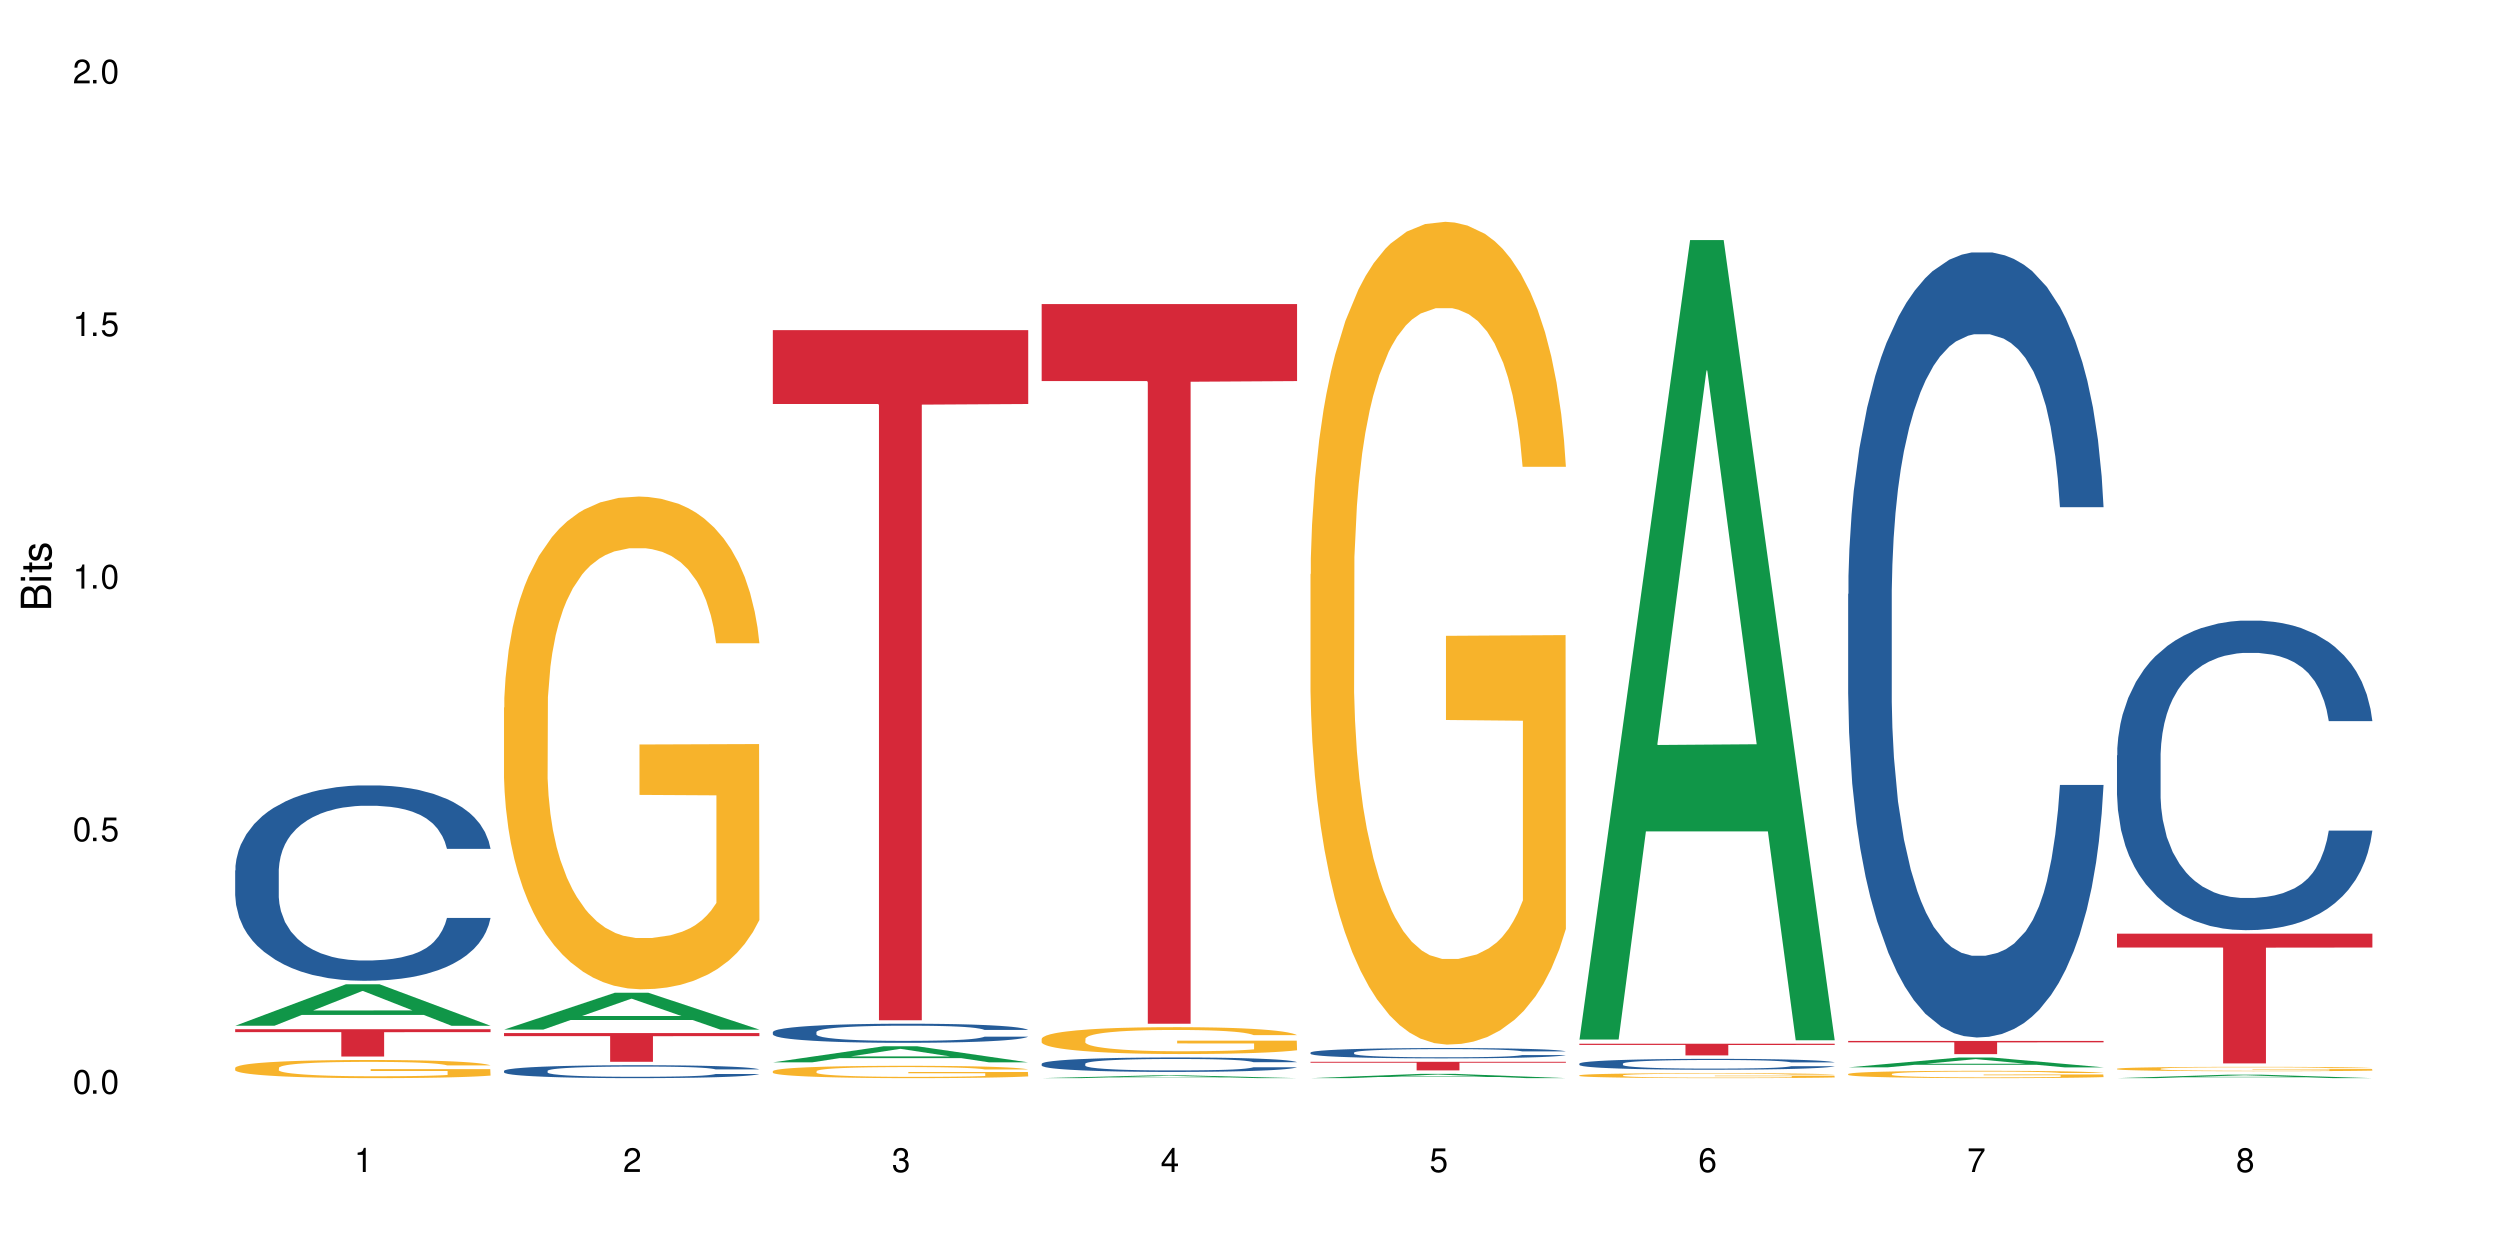 <?xml version="1.0" encoding="UTF-8"?>
<svg xmlns="http://www.w3.org/2000/svg" xmlns:xlink="http://www.w3.org/1999/xlink" width="720" height="360" viewBox="0 0 720 360">
<defs>
<g>
<g id="glyph-0-0">
</g>
<g id="glyph-0-1">
<path d="M 2.641 -6.938 C 2 -6.938 1.422 -6.656 1.078 -6.172 C 0.641 -5.562 0.406 -4.641 0.406 -3.359 C 0.406 -1.016 1.188 0.219 2.641 0.219 C 4.078 0.219 4.859 -1.016 4.859 -3.297 C 4.859 -4.641 4.656 -5.547 4.203 -6.172 C 3.844 -6.656 3.281 -6.938 2.641 -6.938 Z M 2.641 -6.188 C 3.547 -6.188 4 -5.25 4 -3.375 C 4 -1.406 3.562 -0.484 2.625 -0.484 C 1.734 -0.484 1.281 -1.438 1.281 -3.344 C 1.281 -5.25 1.734 -6.188 2.641 -6.188 Z M 2.641 -6.188 "/>
</g>
<g id="glyph-0-2">
<path d="M 1.828 -1 L 0.828 -1 L 0.828 0 L 1.828 0 Z M 1.828 -1 "/>
</g>
<g id="glyph-0-3">
<path d="M 4.562 -6.797 L 1.062 -6.797 L 0.547 -3.094 L 1.328 -3.094 C 1.719 -3.562 2.047 -3.734 2.578 -3.734 C 3.484 -3.734 4.062 -3.109 4.062 -2.094 C 4.062 -1.125 3.484 -0.531 2.578 -0.531 C 1.828 -0.531 1.375 -0.906 1.188 -1.672 L 0.328 -1.672 C 0.453 -1.109 0.547 -0.844 0.75 -0.594 C 1.125 -0.078 1.828 0.219 2.594 0.219 C 3.969 0.219 4.922 -0.781 4.922 -2.219 C 4.922 -3.562 4.031 -4.484 2.719 -4.484 C 2.25 -4.484 1.859 -4.359 1.469 -4.062 L 1.734 -5.969 L 4.562 -5.969 Z M 4.562 -6.797 "/>
</g>
<g id="glyph-0-4">
<path d="M 2.484 -4.938 L 2.484 0 L 3.328 0 L 3.328 -6.938 L 2.766 -6.938 C 2.469 -5.875 2.281 -5.734 0.984 -5.562 L 0.984 -4.938 Z M 2.484 -4.938 "/>
</g>
<g id="glyph-0-5">
<path d="M 4.859 -0.828 L 1.281 -0.828 C 1.359 -1.406 1.672 -1.781 2.5 -2.281 L 3.469 -2.828 C 4.406 -3.344 4.906 -4.062 4.906 -4.906 C 4.906 -5.484 4.672 -6.031 4.266 -6.406 C 3.859 -6.766 3.375 -6.938 2.719 -6.938 C 1.859 -6.938 1.219 -6.625 0.844 -6.031 C 0.609 -5.672 0.5 -5.234 0.484 -4.531 L 1.328 -4.531 C 1.359 -5.016 1.406 -5.281 1.531 -5.516 C 1.75 -5.938 2.188 -6.203 2.703 -6.203 C 3.469 -6.203 4.031 -5.641 4.031 -4.891 C 4.031 -4.344 3.719 -3.859 3.125 -3.516 L 2.234 -3 C 0.812 -2.172 0.406 -1.531 0.328 -0.016 L 4.859 -0.016 Z M 4.859 -0.828 "/>
</g>
<g id="glyph-0-6">
<path d="M 2.125 -3.188 L 2.578 -3.188 C 3.5 -3.188 3.984 -2.766 3.984 -1.922 C 3.984 -1.062 3.469 -0.531 2.594 -0.531 C 1.656 -0.531 1.203 -1 1.156 -2.016 L 0.312 -2.016 C 0.344 -1.453 0.438 -1.094 0.609 -0.781 C 0.953 -0.109 1.625 0.219 2.547 0.219 C 3.953 0.219 4.859 -0.625 4.859 -1.938 C 4.859 -2.828 4.516 -3.297 3.703 -3.594 C 4.344 -3.844 4.656 -4.328 4.656 -5.031 C 4.656 -6.219 3.875 -6.938 2.578 -6.938 C 1.203 -6.938 0.484 -6.172 0.453 -4.703 L 1.297 -4.703 C 1.312 -5.125 1.344 -5.359 1.453 -5.578 C 1.641 -5.969 2.062 -6.203 2.594 -6.203 C 3.344 -6.203 3.797 -5.75 3.797 -5 C 3.797 -4.516 3.609 -4.219 3.25 -4.047 C 3.016 -3.953 2.703 -3.922 2.125 -3.906 Z M 2.125 -3.188 "/>
</g>
<g id="glyph-0-7">
<path d="M 3.141 -1.672 L 3.141 0 L 3.984 0 L 3.984 -1.672 L 4.984 -1.672 L 4.984 -2.438 L 3.984 -2.438 L 3.984 -6.938 L 3.359 -6.938 L 0.266 -2.578 L 0.266 -1.672 Z M 3.141 -2.438 L 1 -2.438 L 3.141 -5.5 Z M 3.141 -2.438 "/>
</g>
<g id="glyph-0-8">
<path d="M 4.781 -5.125 C 4.609 -6.266 3.891 -6.938 2.844 -6.938 C 2.094 -6.938 1.422 -6.578 1.031 -5.953 C 0.594 -5.266 0.406 -4.422 0.406 -3.172 C 0.406 -2 0.578 -1.25 0.984 -0.641 C 1.359 -0.078 1.953 0.219 2.703 0.219 C 3.984 0.219 4.922 -0.75 4.922 -2.094 C 4.922 -3.375 4.062 -4.281 2.844 -4.281 C 2.172 -4.281 1.641 -4.031 1.281 -3.516 C 1.281 -5.234 1.828 -6.188 2.797 -6.188 C 3.391 -6.188 3.797 -5.797 3.938 -5.125 Z M 2.734 -3.531 C 3.547 -3.531 4.062 -2.953 4.062 -2.031 C 4.062 -1.156 3.484 -0.531 2.703 -0.531 C 1.922 -0.531 1.328 -1.188 1.328 -2.078 C 1.328 -2.938 1.906 -3.531 2.734 -3.531 Z M 2.734 -3.531 "/>
</g>
<g id="glyph-0-9">
<path d="M 4.984 -6.797 L 0.438 -6.797 L 0.438 -5.969 L 4.109 -5.969 C 2.5 -3.656 1.828 -2.234 1.328 0 L 2.219 0 C 2.594 -2.172 3.453 -4.047 4.984 -6.094 Z M 4.984 -6.797 "/>
</g>
<g id="glyph-0-10">
<path d="M 3.75 -3.656 C 4.469 -4.094 4.688 -4.438 4.688 -5.078 C 4.688 -6.172 3.844 -6.938 2.641 -6.938 C 1.438 -6.938 0.594 -6.172 0.594 -5.094 C 0.594 -4.438 0.812 -4.094 1.516 -3.656 C 0.734 -3.266 0.359 -2.703 0.359 -1.922 C 0.359 -0.656 1.281 0.219 2.641 0.219 C 3.984 0.219 4.922 -0.656 4.922 -1.922 C 4.922 -2.703 4.531 -3.266 3.75 -3.656 Z M 2.641 -6.188 C 3.359 -6.188 3.812 -5.75 3.812 -5.062 C 3.812 -4.406 3.344 -3.984 2.641 -3.984 C 1.922 -3.984 1.453 -4.406 1.453 -5.078 C 1.453 -5.75 1.922 -6.188 2.641 -6.188 Z M 2.641 -3.266 C 3.484 -3.266 4.062 -2.719 4.062 -1.906 C 4.062 -1.078 3.484 -0.531 2.625 -0.531 C 1.797 -0.531 1.219 -1.094 1.219 -1.906 C 1.219 -2.719 1.781 -3.266 2.641 -3.266 Z M 2.641 -3.266 "/>
</g>
<g id="glyph-1-0">
</g>
<g id="glyph-1-1">
<path d="M 0 -0.953 L 0 -4.891 C 0 -5.719 -0.234 -6.344 -0.734 -6.797 C -1.188 -7.234 -1.812 -7.469 -2.5 -7.469 C -3.547 -7.469 -4.188 -7 -4.625 -5.875 C -4.984 -6.688 -5.625 -7.094 -6.531 -7.094 C -7.172 -7.094 -7.734 -6.859 -8.141 -6.391 C -8.562 -5.922 -8.75 -5.344 -8.75 -4.5 L -8.75 -0.953 Z M -4.984 -2.062 L -7.766 -2.062 L -7.766 -4.219 C -7.766 -4.844 -7.688 -5.203 -7.453 -5.5 C -7.219 -5.812 -6.859 -5.969 -6.375 -5.969 C -5.891 -5.969 -5.531 -5.812 -5.297 -5.5 C -5.062 -5.203 -4.984 -4.844 -4.984 -4.219 Z M -0.984 -2.062 L -4 -2.062 L -4 -4.781 C -4 -5.766 -3.438 -6.359 -2.484 -6.359 C -1.547 -6.359 -0.984 -5.766 -0.984 -4.781 Z M -0.984 -2.062 "/>
</g>
<g id="glyph-1-2">
<path d="M -6.281 -1.797 L -6.281 -0.797 L 0 -0.797 L 0 -1.797 Z M -8.75 -1.797 L -8.75 -0.797 L -7.484 -0.797 L -7.484 -1.797 Z M -8.75 -1.797 "/>
</g>
<g id="glyph-1-3">
<path d="M -6.281 -3.047 L -6.281 -2.016 L -8.016 -2.016 L -8.016 -1.016 L -6.281 -1.016 L -6.281 -0.172 L -5.469 -0.172 L -5.469 -1.016 L -0.719 -1.016 C -0.078 -1.016 0.281 -1.453 0.281 -2.234 C 0.281 -2.5 0.25 -2.719 0.188 -3.047 L -0.641 -3.047 C -0.609 -2.906 -0.594 -2.766 -0.594 -2.562 C -0.594 -2.141 -0.719 -2.016 -1.156 -2.016 L -5.469 -2.016 L -5.469 -3.047 Z M -6.281 -3.047 "/>
</g>
<g id="glyph-1-4">
<path d="M -4.531 -5.25 C -5.766 -5.25 -6.469 -4.422 -6.469 -2.969 C -6.469 -1.516 -5.719 -0.562 -4.547 -0.562 C -3.562 -0.562 -3.094 -1.062 -2.734 -2.562 L -2.516 -3.484 C -2.344 -4.188 -2.094 -4.469 -1.641 -4.469 C -1.047 -4.469 -0.641 -3.875 -0.641 -3 C -0.641 -2.453 -0.797 -2 -1.062 -1.75 C -1.25 -1.594 -1.422 -1.531 -1.875 -1.469 L -1.875 -0.406 C -0.422 -0.453 0.281 -1.266 0.281 -2.922 C 0.281 -4.5 -0.5 -5.516 -1.719 -5.516 C -2.656 -5.516 -3.172 -4.984 -3.469 -3.734 L -3.703 -2.766 C -3.891 -1.953 -4.156 -1.609 -4.594 -1.609 C -5.188 -1.609 -5.547 -2.125 -5.547 -2.938 C -5.547 -3.75 -5.203 -4.172 -4.531 -4.203 Z M -4.531 -5.25 "/>
</g>
</g>
</defs>
<rect x="-72" y="-36" width="864" height="432" fill="rgb(100%, 100%, 100%)" fill-opacity="1"/>
<path fill-rule="nonzero" fill="rgb(6.275%, 58.824%, 28.235%)" fill-opacity="1" d="M 67.73 295.414 L 67.809 295.402 L 99.637 283.465 L 109.301 283.465 L 141.281 295.426 L 130.047 295.426 L 122.031 292.301 L 86.906 292.301 L 79.047 295.414 L 67.73 295.414 L 90.285 291.012 L 118.809 291 L 104.586 285.418 L 104.43 285.406 L 104.27 285.441 L 90.207 291 L 90.285 291.012 Z M 67.73 295.414 "/>
<path fill-rule="nonzero" fill="rgb(14.51%, 36.078%, 60%)" fill-opacity="1" d="M 67.73 250.688 L 67.82 250.637 L 67.82 249.402 L 68.09 247.449 L 68.719 244.98 L 69.344 243.281 L 70.961 240.246 L 73.203 237.316 L 75.535 235.051 L 77.238 233.715 L 78.766 232.688 L 82.262 230.785 L 84.504 229.805 L 86.926 228.934 L 89.887 228.059 L 92.039 227.543 L 96.883 226.719 L 100.469 226.359 L 103.25 226.207 L 109.262 226.207 L 112.848 226.41 L 115.449 226.668 L 118.32 227.082 L 120.742 227.543 L 124.957 228.676 L 128.727 230.113 L 130.43 230.938 L 133.121 232.531 L 135.184 234.074 L 136.617 235.414 L 138.234 237.316 L 139.668 239.629 L 140.746 242.254 L 141.281 244.465 L 128.727 244.465 L 128.098 242.406 L 127.379 240.812 L 126.035 238.703 L 124.688 237.211 L 122.805 235.723 L 121.102 234.742 L 118.77 233.766 L 116.707 233.148 L 114.555 232.688 L 112.488 232.379 L 108.543 232.07 L 103.969 232.07 L 102.266 232.172 L 98.766 232.582 L 96.883 232.945 L 94.191 233.664 L 92.309 234.332 L 90.066 235.359 L 88.539 236.234 L 86.656 237.574 L 85.312 238.754 L 83.785 240.453 L 82.891 241.738 L 82.082 243.18 L 81.363 244.875 L 80.828 246.676 L 80.469 248.578 L 80.289 250.43 L 80.289 258.402 L 80.469 260.254 L 80.918 262.414 L 82.082 265.551 L 83.785 268.277 L 85.762 270.438 L 87.645 271.98 L 88.719 272.703 L 90.156 273.523 L 92.398 274.555 L 95.629 275.582 L 97.512 275.992 L 100.383 276.406 L 103.34 276.609 L 107.289 276.609 L 110.785 276.406 L 113.117 276.148 L 115.539 275.734 L 118.859 274.863 L 120.922 274.039 L 122.715 273.062 L 124.062 272.086 L 124.957 271.262 L 126.305 269.668 L 127.379 267.918 L 128.188 266.117 L 128.727 264.371 L 141.281 264.371 L 140.746 266.426 L 139.938 268.434 L 139.129 269.926 L 137.875 271.723 L 136.441 273.32 L 134.375 275.117 L 132.672 276.301 L 130.43 277.586 L 128.367 278.566 L 126.125 279.438 L 122.805 280.469 L 120.652 280.98 L 118.32 281.445 L 115.539 281.855 L 112.043 282.215 L 108.273 282.422 L 104.777 282.473 L 101.008 282.371 L 98.227 282.164 L 94.551 281.703 L 89.977 280.777 L 86.656 279.801 L 84.055 278.82 L 81.812 277.793 L 79.301 276.406 L 76.074 274.141 L 74.098 272.395 L 72.754 270.953 L 71.23 268.945 L 70.152 267.148 L 68.898 264.266 L 68 260.613 L 67.73 257.785 Z M 67.73 250.688 "/>
<path fill-rule="nonzero" fill="rgb(96.863%, 70.196%, 16.863%)" fill-opacity="1" d="M 67.73 307.516 L 67.82 307.512 L 67.82 307.414 L 68.18 307.199 L 69.078 306.906 L 70.242 306.66 L 71.5 306.469 L 72.305 306.371 L 73.652 306.227 L 74.816 306.121 L 77.777 305.906 L 81.543 305.707 L 83.609 305.621 L 85.941 305.539 L 89.258 305.449 L 90.785 305.414 L 95.449 305.34 L 100.738 305.289 L 106.57 305.277 L 109.262 305.281 L 112.938 305.301 L 117.961 305.352 L 120.832 305.402 L 123.074 305.449 L 125.406 305.512 L 128.277 305.605 L 130.969 305.719 L 133.121 305.836 L 135.273 305.977 L 137.066 306.133 L 138.594 306.297 L 139.938 306.5 L 140.746 306.668 L 141.281 306.832 L 128.816 306.832 L 128.098 306.668 L 127.289 306.539 L 125.945 306.379 L 124.598 306.266 L 123.254 306.176 L 120.742 306.051 L 118.59 305.973 L 115.898 305.906 L 113.297 305.863 L 110.336 305.836 L 108.543 305.824 L 103.789 305.824 L 99.484 305.859 L 96.973 305.898 L 95.18 305.934 L 92.668 306.008 L 91.141 306.062 L 90.246 306.102 L 87.555 306.25 L 85.762 306.383 L 84.773 306.477 L 83.52 306.617 L 82.621 306.746 L 81.633 306.938 L 81.098 307.082 L 80.379 307.406 L 80.289 308.266 L 80.559 308.449 L 81.098 308.645 L 81.812 308.816 L 82.891 308.996 L 83.965 309.137 L 85.852 309.32 L 87.465 309.445 L 88.719 309.527 L 91.141 309.656 L 92.129 309.699 L 94.461 309.785 L 96.883 309.852 L 99.844 309.91 L 102.086 309.938 L 105.672 309.961 L 110.246 309.961 L 115.629 309.934 L 119.039 309.895 L 121.371 309.855 L 122.895 309.824 L 124.777 309.77 L 126.125 309.723 L 127.379 309.672 L 128.906 309.59 L 128.906 308.449 L 106.75 308.441 L 106.75 307.906 L 141.195 307.902 L 141.281 309.77 L 139.398 309.898 L 137.066 310.023 L 134.824 310.117 L 132.492 310.199 L 129.176 310.289 L 126.484 310.348 L 122.355 310.414 L 118.59 310.457 L 114.645 310.488 L 111.145 310.5 L 107.02 310.504 L 103.34 310.496 L 99.395 310.469 L 96.254 310.43 L 93.383 310.383 L 90.516 310.32 L 86.926 310.219 L 84.594 310.137 L 82.172 310.039 L 79.75 309.918 L 77.598 309.789 L 76.164 309.688 L 74.727 309.574 L 73.203 309.43 L 71.766 309.27 L 70.691 309.121 L 69.703 308.953 L 68.988 308.797 L 68.27 308.582 L 67.91 308.41 L 67.73 308.262 Z M 67.73 307.516 "/>
<path fill-rule="nonzero" fill="rgb(83.922%, 15.686%, 22.353%)" fill-opacity="1" d="M 67.73 296.414 L 141.281 296.414 L 141.281 297.258 L 110.629 297.266 L 110.629 304.285 L 98.297 304.285 L 98.297 297.273 L 98.117 297.258 L 67.73 297.258 Z M 67.73 296.414 "/>
<path fill-rule="nonzero" fill="rgb(6.275%, 58.824%, 28.235%)" fill-opacity="1" d="M 145.156 296.523 L 145.234 296.516 L 177.059 285.91 L 186.723 285.91 L 218.707 296.535 L 207.469 296.535 L 199.453 293.762 L 164.328 293.762 L 156.469 296.523 L 145.156 296.523 L 167.707 292.613 L 196.23 292.605 L 182.008 287.645 L 181.852 287.637 L 181.695 287.668 L 167.629 292.605 L 167.707 292.613 Z M 145.156 296.523 "/>
<path fill-rule="nonzero" fill="rgb(14.51%, 36.078%, 60%)" fill-opacity="1" d="M 145.156 308.402 L 145.242 308.398 L 145.242 308.316 L 145.512 308.188 L 146.141 308.023 L 146.77 307.914 L 148.383 307.711 L 150.625 307.52 L 152.957 307.367 L 154.664 307.281 L 156.188 307.211 L 159.684 307.086 L 161.93 307.02 L 164.352 306.965 L 167.309 306.906 L 169.461 306.871 L 174.305 306.816 L 177.895 306.793 L 180.676 306.781 L 186.684 306.781 L 190.273 306.797 L 192.875 306.812 L 195.742 306.84 L 198.164 306.871 L 202.383 306.945 L 206.148 307.043 L 207.852 307.098 L 210.543 307.203 L 212.605 307.305 L 214.043 307.391 L 215.656 307.52 L 217.094 307.672 L 218.168 307.844 L 218.707 307.992 L 206.148 307.992 L 205.52 307.855 L 204.805 307.75 L 203.457 307.609 L 202.113 307.512 L 200.23 307.414 L 198.523 307.348 L 196.191 307.285 L 194.129 307.242 L 191.977 307.211 L 189.914 307.191 L 185.969 307.172 L 181.391 307.172 L 179.688 307.18 L 176.191 307.207 L 174.305 307.23 L 171.613 307.277 L 169.73 307.32 L 167.488 307.391 L 165.965 307.445 L 164.082 307.535 L 162.734 307.613 L 161.211 307.727 L 160.312 307.812 L 159.508 307.906 L 158.789 308.02 L 158.25 308.137 L 157.891 308.262 L 157.711 308.387 L 157.711 308.914 L 157.891 309.035 L 158.34 309.18 L 159.508 309.387 L 161.211 309.566 L 163.184 309.711 L 165.066 309.812 L 166.145 309.859 L 167.578 309.914 L 169.82 309.98 L 173.051 310.051 L 174.934 310.078 L 177.805 310.105 L 180.766 310.117 L 184.711 310.117 L 188.211 310.105 L 190.543 310.086 L 192.965 310.059 L 196.281 310.004 L 198.344 309.949 L 200.141 309.883 L 201.484 309.82 L 202.383 309.766 L 203.727 309.66 L 204.805 309.543 L 205.609 309.422 L 206.148 309.309 L 218.707 309.309 L 218.168 309.445 L 217.359 309.578 L 216.555 309.676 L 215.297 309.793 L 213.863 309.898 L 211.801 310.02 L 210.094 310.098 L 207.852 310.184 L 205.789 310.246 L 203.547 310.305 L 200.23 310.375 L 198.074 310.406 L 195.742 310.438 L 192.965 310.465 L 189.465 310.488 L 185.699 310.504 L 182.199 310.504 L 178.434 310.5 L 175.652 310.484 L 171.973 310.453 L 167.398 310.395 L 164.082 310.328 L 161.48 310.266 L 159.238 310.195 L 156.727 310.105 L 153.496 309.953 L 151.523 309.84 L 150.176 309.742 L 148.652 309.609 L 147.574 309.492 L 146.32 309.301 L 145.422 309.059 L 145.156 308.871 Z M 145.156 308.402 "/>
<path fill-rule="nonzero" fill="rgb(96.863%, 70.196%, 16.863%)" fill-opacity="1" d="M 145.156 203.785 L 145.242 203.656 L 145.242 201.062 L 145.602 195.23 L 146.5 187.195 L 147.664 180.586 L 148.922 175.402 L 149.73 172.68 L 151.074 168.793 L 152.242 165.941 L 155.199 160.109 L 158.969 154.664 L 161.031 152.332 L 163.363 150.129 L 166.684 147.668 L 168.207 146.758 L 172.871 144.684 L 178.164 143.391 L 183.992 143 L 186.684 143.129 L 190.363 143.648 L 195.387 145.074 L 198.254 146.371 L 200.496 147.668 L 202.828 149.352 L 205.699 151.945 L 208.391 155.055 L 210.543 158.164 L 212.695 162.051 L 214.492 166.199 L 216.016 170.738 L 217.359 176.18 L 218.168 180.715 L 218.707 185.254 L 206.238 185.254 L 205.52 180.715 L 204.715 177.215 L 203.367 172.941 L 202.023 169.828 L 200.676 167.367 L 198.164 163.996 L 196.012 161.922 L 193.32 160.109 L 190.723 158.941 L 187.762 158.164 L 185.969 157.906 L 181.211 157.906 L 176.906 158.812 L 174.395 159.848 L 172.602 160.887 L 170.09 162.832 L 168.566 164.387 L 167.668 165.422 L 164.977 169.441 L 163.184 173.07 L 162.195 175.531 L 160.941 179.422 L 160.043 182.918 L 159.059 188.105 L 158.52 191.992 L 157.801 200.805 L 157.711 224.133 L 157.98 229.059 L 158.52 234.375 L 159.238 239.039 L 160.312 243.965 L 161.391 247.723 L 163.273 252.777 L 164.887 256.148 L 166.145 258.352 L 168.566 261.852 L 169.551 263.016 L 171.883 265.348 L 174.305 267.164 L 177.266 268.719 L 179.508 269.496 L 183.098 270.145 L 187.672 270.145 L 193.055 269.367 L 196.461 268.332 L 198.793 267.293 L 200.32 266.387 L 202.203 264.961 L 203.547 263.664 L 204.805 262.238 L 206.328 260.035 L 206.328 229.059 L 184.172 228.93 L 184.172 214.414 L 218.617 214.285 L 218.707 264.961 L 216.824 268.461 L 214.492 271.828 L 212.25 274.422 L 209.918 276.625 L 206.598 279.086 L 203.906 280.645 L 199.781 282.457 L 196.012 283.625 L 192.066 284.402 L 188.566 284.789 L 184.441 284.922 L 180.766 284.66 L 176.816 283.883 L 173.68 282.848 L 170.809 281.551 L 167.938 279.867 L 164.352 277.145 L 162.016 274.941 L 159.594 272.219 L 157.172 268.977 L 155.02 265.48 L 153.586 262.758 L 152.152 259.648 L 150.625 255.758 L 149.191 251.352 L 148.113 247.336 L 147.129 242.797 L 146.41 238.52 L 145.691 232.688 L 145.332 228.023 L 145.156 224.004 Z M 145.156 203.785 "/>
<path fill-rule="nonzero" fill="rgb(83.922%, 15.686%, 22.353%)" fill-opacity="1" d="M 145.156 297.523 L 218.707 297.523 L 218.707 298.41 L 188.051 298.418 L 188.051 305.793 L 175.719 305.793 L 175.719 298.426 L 175.539 298.41 L 145.156 298.41 Z M 145.156 297.523 "/>
<path fill-rule="nonzero" fill="rgb(6.275%, 58.824%, 28.235%)" fill-opacity="1" d="M 222.578 305.957 L 222.656 305.953 L 254.48 301.324 L 264.148 301.324 L 296.129 305.961 L 284.895 305.961 L 276.879 304.75 L 241.75 304.75 L 233.895 305.957 L 222.578 305.957 L 245.129 304.25 L 273.656 304.246 L 259.434 302.082 L 259.273 302.078 L 259.117 302.09 L 245.051 304.246 L 245.129 304.25 Z M 222.578 305.957 "/>
<path fill-rule="nonzero" fill="rgb(14.51%, 36.078%, 60%)" fill-opacity="1" d="M 222.578 297.227 L 222.668 297.223 L 222.668 297.102 L 222.938 296.91 L 223.562 296.668 L 224.191 296.5 L 225.809 296.203 L 228.051 295.918 L 230.383 295.695 L 232.086 295.566 L 233.609 295.465 L 237.109 295.281 L 239.352 295.184 L 241.773 295.098 L 244.734 295.012 L 246.887 294.961 L 251.73 294.883 L 255.316 294.848 L 258.098 294.832 L 264.109 294.832 L 267.695 294.852 L 270.297 294.879 L 273.168 294.918 L 275.59 294.961 L 279.805 295.074 L 283.57 295.215 L 285.277 295.293 L 287.969 295.449 L 290.031 295.602 L 291.465 295.73 L 293.082 295.918 L 294.516 296.145 L 295.59 296.402 L 296.129 296.617 L 283.57 296.617 L 282.945 296.418 L 282.227 296.262 L 280.883 296.055 L 279.535 295.906 L 277.652 295.762 L 275.949 295.668 L 273.617 295.57 L 271.551 295.512 L 269.398 295.465 L 267.336 295.434 L 263.391 295.406 L 258.816 295.406 L 257.109 295.414 L 253.613 295.457 L 251.73 295.492 L 249.039 295.562 L 247.156 295.625 L 244.914 295.727 L 243.387 295.812 L 241.504 295.941 L 240.16 296.059 L 238.633 296.227 L 237.738 296.352 L 236.93 296.492 L 236.211 296.656 L 235.672 296.832 L 235.316 297.02 L 235.137 297.199 L 235.137 297.98 L 235.316 298.16 L 235.762 298.371 L 236.93 298.68 L 238.633 298.945 L 240.605 299.156 L 242.492 299.309 L 243.566 299.379 L 245.004 299.457 L 247.246 299.559 L 250.473 299.66 L 252.355 299.699 L 255.227 299.742 L 258.188 299.762 L 262.133 299.762 L 265.633 299.742 L 267.965 299.715 L 270.387 299.676 L 273.707 299.59 L 275.77 299.508 L 277.562 299.414 L 278.906 299.316 L 279.805 299.238 L 281.148 299.082 L 282.227 298.91 L 283.035 298.734 L 283.57 298.562 L 296.129 298.562 L 295.59 298.766 L 294.785 298.961 L 293.977 299.105 L 292.723 299.281 L 291.285 299.438 L 289.223 299.613 L 287.52 299.73 L 285.277 299.855 L 283.215 299.953 L 280.973 300.039 L 277.652 300.137 L 275.5 300.188 L 273.168 300.234 L 270.387 300.273 L 266.887 300.309 L 263.121 300.328 L 259.621 300.332 L 255.855 300.324 L 253.074 300.305 L 249.398 300.258 L 244.824 300.168 L 241.504 300.074 L 238.902 299.977 L 236.66 299.875 L 234.148 299.742 L 230.918 299.52 L 228.945 299.348 L 227.602 299.207 L 226.074 299.012 L 225 298.836 L 223.742 298.555 L 222.848 298.195 L 222.578 297.918 Z M 222.578 297.227 "/>
<path fill-rule="nonzero" fill="rgb(96.863%, 70.196%, 16.863%)" fill-opacity="1" d="M 222.578 308.473 L 222.668 308.469 L 222.668 308.406 L 223.027 308.258 L 223.922 308.059 L 225.09 307.895 L 226.344 307.762 L 227.152 307.695 L 228.496 307.598 L 229.664 307.527 L 232.625 307.379 L 236.391 307.242 L 238.453 307.184 L 240.785 307.129 L 244.105 307.066 L 245.629 307.047 L 250.293 306.992 L 255.586 306.961 L 261.418 306.953 L 264.109 306.953 L 267.785 306.969 L 272.809 307.004 L 275.68 307.035 L 277.922 307.066 L 280.254 307.109 L 283.125 307.176 L 285.816 307.254 L 287.969 307.332 L 290.121 307.43 L 291.914 307.531 L 293.438 307.645 L 294.785 307.781 L 295.59 307.895 L 296.129 308.008 L 283.66 308.008 L 282.945 307.895 L 282.137 307.809 L 280.793 307.703 L 279.445 307.625 L 278.102 307.562 L 275.59 307.477 L 273.438 307.426 L 270.746 307.379 L 268.145 307.352 L 265.184 307.332 L 263.391 307.324 L 258.637 307.324 L 254.332 307.348 L 251.82 307.375 L 250.023 307.398 L 247.512 307.449 L 245.988 307.488 L 245.094 307.512 L 242.402 307.613 L 240.605 307.703 L 239.621 307.766 L 238.363 307.863 L 237.469 307.953 L 236.48 308.082 L 235.941 308.18 L 235.227 308.398 L 235.137 308.984 L 235.406 309.105 L 235.941 309.238 L 236.66 309.355 L 237.738 309.48 L 238.812 309.574 L 240.695 309.699 L 242.312 309.785 L 243.566 309.84 L 245.988 309.93 L 246.977 309.957 L 249.309 310.016 L 251.73 310.062 L 254.691 310.102 L 256.934 310.121 L 260.52 310.137 L 265.094 310.137 L 270.477 310.117 L 273.887 310.09 L 276.219 310.062 L 277.742 310.043 L 279.625 310.008 L 280.973 309.973 L 282.227 309.938 L 283.75 309.883 L 283.75 309.105 L 261.598 309.105 L 261.598 308.738 L 296.039 308.738 L 296.129 310.008 L 294.246 310.094 L 291.914 310.18 L 289.672 310.242 L 287.34 310.297 L 284.02 310.359 L 281.328 310.398 L 277.203 310.445 L 273.438 310.473 L 269.488 310.492 L 265.992 310.504 L 261.867 310.504 L 258.188 310.5 L 254.242 310.48 L 251.102 310.453 L 248.23 310.422 L 245.359 310.379 L 241.773 310.312 L 239.441 310.258 L 237.02 310.188 L 234.598 310.105 L 232.445 310.02 L 231.008 309.949 L 229.574 309.871 L 228.051 309.777 L 226.613 309.664 L 225.539 309.566 L 224.551 309.449 L 223.832 309.344 L 223.117 309.199 L 222.758 309.082 L 222.578 308.98 Z M 222.578 308.473 "/>
<path fill-rule="nonzero" fill="rgb(83.922%, 15.686%, 22.353%)" fill-opacity="1" d="M 222.578 95.074 L 296.129 95.074 L 296.129 116.352 L 265.477 116.535 L 265.477 293.84 L 253.141 293.84 L 253.141 116.723 L 252.965 116.352 L 222.578 116.352 Z M 222.578 95.074 "/>
<path fill-rule="nonzero" fill="rgb(6.275%, 58.824%, 28.235%)" fill-opacity="1" d="M 300 310.504 L 300.078 310.504 L 331.906 309.703 L 341.57 309.703 L 373.555 310.504 L 362.316 310.504 L 354.301 310.297 L 319.176 310.297 L 311.316 310.504 L 300 310.504 L 322.555 310.211 L 351.078 310.211 L 336.855 309.836 L 336.543 309.836 L 322.477 310.211 L 322.555 310.211 Z M 300 310.504 "/>
<path fill-rule="nonzero" fill="rgb(14.51%, 36.078%, 60%)" fill-opacity="1" d="M 300 306.363 L 300.09 306.359 L 300.09 306.27 L 300.359 306.125 L 300.988 305.941 L 301.617 305.816 L 303.23 305.594 L 305.473 305.375 L 307.805 305.207 L 309.508 305.109 L 311.035 305.035 L 314.531 304.895 L 316.773 304.82 L 319.195 304.758 L 322.156 304.691 L 324.309 304.652 L 329.152 304.594 L 332.742 304.566 L 335.52 304.555 L 341.531 304.555 L 345.117 304.57 L 347.719 304.59 L 350.59 304.617 L 353.012 304.652 L 357.227 304.738 L 360.996 304.844 L 362.699 304.906 L 365.391 305.023 L 367.453 305.137 L 368.891 305.234 L 370.504 305.375 L 371.938 305.547 L 373.016 305.742 L 373.555 305.906 L 360.996 305.906 L 360.367 305.754 L 359.648 305.633 L 358.305 305.477 L 356.961 305.367 L 355.074 305.258 L 353.371 305.188 L 351.039 305.113 L 348.977 305.066 L 346.824 305.035 L 344.762 305.012 L 340.812 304.988 L 336.238 304.988 L 334.535 304.996 L 331.035 305.027 L 329.152 305.051 L 326.461 305.105 L 324.578 305.156 L 322.336 305.23 L 320.812 305.297 L 318.926 305.395 L 317.582 305.48 L 316.059 305.609 L 315.16 305.703 L 314.352 305.809 L 313.637 305.934 L 313.098 306.066 L 312.738 306.207 L 312.559 306.344 L 312.559 306.934 L 312.738 307.07 L 313.188 307.23 L 314.352 307.465 L 316.059 307.664 L 318.031 307.824 L 319.914 307.938 L 320.992 307.992 L 322.426 308.055 L 324.668 308.129 L 327.898 308.203 L 329.781 308.234 L 332.652 308.266 L 335.609 308.281 L 339.559 308.281 L 343.055 308.266 L 345.387 308.246 L 347.809 308.215 L 351.129 308.152 L 353.191 308.09 L 354.984 308.02 L 356.332 307.945 L 357.227 307.887 L 358.574 307.77 L 359.648 307.637 L 360.457 307.504 L 360.996 307.375 L 373.555 307.375 L 373.016 307.527 L 372.207 307.676 L 371.402 307.785 L 370.145 307.918 L 368.711 308.039 L 366.645 308.172 L 364.941 308.258 L 362.699 308.352 L 360.637 308.426 L 358.395 308.488 L 355.074 308.566 L 352.922 308.605 L 350.59 308.637 L 347.809 308.668 L 344.312 308.695 L 340.543 308.711 L 337.047 308.715 L 333.277 308.707 L 330.5 308.691 L 326.82 308.656 L 322.246 308.59 L 318.926 308.516 L 316.324 308.445 L 314.082 308.367 L 311.57 308.266 L 308.344 308.098 L 306.371 307.969 L 305.023 307.863 L 303.5 307.715 L 302.422 307.582 L 301.168 307.367 L 300.27 307.098 L 300 306.891 Z M 300 306.363 "/>
<path fill-rule="nonzero" fill="rgb(96.863%, 70.196%, 16.863%)" fill-opacity="1" d="M 300 299.137 L 300.09 299.129 L 300.09 298.988 L 300.449 298.672 L 301.348 298.23 L 302.512 297.871 L 303.77 297.59 L 304.574 297.441 L 305.922 297.227 L 307.086 297.074 L 310.047 296.754 L 313.816 296.457 L 315.879 296.332 L 318.211 296.211 L 321.527 296.074 L 323.055 296.027 L 327.719 295.914 L 333.012 295.844 L 338.84 295.82 L 341.531 295.828 L 345.207 295.855 L 350.23 295.934 L 353.102 296.004 L 355.344 296.074 L 357.676 296.168 L 360.547 296.309 L 363.238 296.48 L 365.391 296.648 L 367.543 296.859 L 369.336 297.086 L 370.863 297.336 L 372.207 297.633 L 373.016 297.879 L 373.555 298.125 L 361.086 298.125 L 360.367 297.879 L 359.559 297.688 L 358.215 297.453 L 356.871 297.285 L 355.523 297.152 L 353.012 296.965 L 350.859 296.855 L 348.168 296.754 L 345.566 296.691 L 342.609 296.648 L 340.812 296.633 L 336.059 296.633 L 331.754 296.684 L 329.242 296.742 L 327.449 296.797 L 324.938 296.902 L 323.414 296.988 L 322.516 297.043 L 319.824 297.266 L 318.031 297.461 L 317.043 297.598 L 315.789 297.809 L 314.891 298 L 313.902 298.281 L 313.367 298.492 L 312.648 298.977 L 312.559 300.246 L 312.828 300.516 L 313.367 300.805 L 314.082 301.062 L 315.16 301.328 L 316.234 301.535 L 318.121 301.809 L 319.734 301.996 L 320.992 302.113 L 323.414 302.305 L 324.398 302.367 L 326.73 302.496 L 329.152 302.594 L 332.113 302.68 L 334.355 302.723 L 337.941 302.758 L 342.52 302.758 L 347.898 302.715 L 351.309 302.66 L 353.641 302.602 L 355.164 302.555 L 357.047 302.477 L 358.395 302.406 L 359.648 302.328 L 361.176 302.207 L 361.176 300.516 L 339.02 300.508 L 339.02 299.719 L 373.465 299.711 L 373.555 302.477 L 371.668 302.664 L 369.336 302.852 L 367.094 302.992 L 364.762 303.113 L 361.445 303.246 L 358.754 303.332 L 354.629 303.43 L 350.859 303.492 L 346.914 303.535 L 343.414 303.559 L 339.289 303.562 L 335.609 303.551 L 331.664 303.508 L 328.523 303.449 L 325.656 303.379 L 322.785 303.289 L 319.195 303.141 L 316.863 303.02 L 314.441 302.871 L 312.02 302.695 L 309.867 302.504 L 308.434 302.355 L 306.996 302.184 L 305.473 301.973 L 304.039 301.734 L 302.961 301.512 L 301.973 301.266 L 301.258 301.031 L 300.539 300.715 L 300.18 300.461 L 300 300.242 Z M 300 299.137 "/>
<path fill-rule="nonzero" fill="rgb(83.922%, 15.686%, 22.353%)" fill-opacity="1" d="M 300 87.566 L 373.555 87.566 L 373.555 109.75 L 342.898 109.945 L 342.898 294.832 L 330.566 294.832 L 330.566 110.141 L 330.387 109.75 L 300 109.75 Z M 300 87.566 "/>
<path fill-rule="nonzero" fill="rgb(6.275%, 58.824%, 28.235%)" fill-opacity="1" d="M 377.426 310.504 L 377.504 310.504 L 409.328 309.27 L 418.992 309.27 L 450.977 310.504 L 439.738 310.504 L 431.723 310.184 L 396.598 310.184 L 388.738 310.504 L 377.426 310.504 L 399.977 310.051 L 428.504 310.047 L 414.277 309.469 L 414.121 309.469 L 413.965 309.473 L 399.898 310.047 L 399.977 310.051 Z M 377.426 310.504 "/>
<path fill-rule="nonzero" fill="rgb(14.51%, 36.078%, 60%)" fill-opacity="1" d="M 377.426 303.133 L 377.516 303.129 L 377.516 303.062 L 377.781 302.961 L 378.41 302.832 L 379.039 302.742 L 380.652 302.582 L 382.895 302.426 L 385.227 302.305 L 386.934 302.234 L 388.457 302.18 L 391.957 302.082 L 394.199 302.031 L 396.621 301.984 L 399.578 301.938 L 401.734 301.91 L 406.574 301.867 L 410.164 301.848 L 412.945 301.84 L 418.953 301.84 L 422.543 301.852 L 425.145 301.863 L 428.016 301.887 L 430.438 301.91 L 434.652 301.969 L 438.418 302.047 L 440.125 302.09 L 442.812 302.172 L 444.879 302.254 L 446.312 302.324 L 447.926 302.426 L 449.363 302.547 L 450.438 302.688 L 450.977 302.805 L 438.418 302.805 L 437.789 302.695 L 437.074 302.609 L 435.727 302.5 L 434.383 302.422 L 432.5 302.34 L 430.793 302.289 L 428.461 302.238 L 426.398 302.207 L 424.246 302.18 L 422.184 302.164 L 418.238 302.148 L 413.664 302.148 L 411.957 302.156 L 408.461 302.176 L 406.574 302.195 L 403.887 302.234 L 402 302.27 L 399.758 302.324 L 398.234 302.367 L 396.352 302.441 L 395.004 302.504 L 393.48 302.59 L 392.582 302.66 L 391.777 302.734 L 391.059 302.824 L 390.52 302.922 L 390.16 303.02 L 389.98 303.117 L 389.98 303.539 L 390.16 303.637 L 390.609 303.75 L 391.777 303.918 L 393.48 304.062 L 395.453 304.176 L 397.336 304.258 L 398.414 304.293 L 399.848 304.34 L 402.09 304.391 L 405.32 304.445 L 407.203 304.469 L 410.074 304.488 L 413.035 304.5 L 416.98 304.5 L 420.48 304.488 L 422.812 304.477 L 425.234 304.453 L 428.551 304.41 L 430.613 304.363 L 432.41 304.312 L 433.754 304.262 L 434.652 304.219 L 435.996 304.133 L 437.074 304.043 L 437.879 303.945 L 438.418 303.855 L 450.977 303.855 L 450.438 303.965 L 449.633 304.07 L 448.824 304.148 L 447.566 304.242 L 446.133 304.328 L 444.07 304.422 L 442.367 304.484 L 440.125 304.551 L 438.059 304.605 L 435.816 304.652 L 432.5 304.703 L 430.348 304.73 L 428.016 304.758 L 425.234 304.777 L 421.734 304.797 L 417.969 304.809 L 414.469 304.812 L 410.703 304.805 L 407.922 304.793 L 404.242 304.77 L 399.668 304.723 L 396.352 304.668 L 393.75 304.617 L 391.508 304.562 L 388.996 304.488 L 385.766 304.371 L 383.793 304.277 L 382.449 304.203 L 380.922 304.098 L 379.848 304 L 378.59 303.848 L 377.695 303.656 L 377.426 303.508 Z M 377.426 303.133 "/>
<path fill-rule="nonzero" fill="rgb(96.863%, 70.196%, 16.863%)" fill-opacity="1" d="M 377.426 165.375 L 377.516 165.16 L 377.516 160.832 L 377.871 151.094 L 378.77 137.676 L 379.938 126.637 L 381.191 117.98 L 382 113.438 L 383.344 106.945 L 384.512 102.184 L 387.469 92.445 L 391.238 83.355 L 393.301 79.461 L 395.633 75.781 L 398.953 71.668 L 400.477 70.156 L 405.141 66.691 L 410.434 64.527 L 416.262 63.879 L 418.953 64.094 L 422.633 64.961 L 427.656 67.34 L 430.527 69.504 L 432.77 71.668 L 435.102 74.484 L 437.969 78.812 L 440.66 84.004 L 442.812 89.199 L 444.969 95.691 L 446.762 102.617 L 448.285 110.191 L 449.633 119.281 L 450.438 126.855 L 450.977 134.43 L 438.508 134.43 L 437.789 126.855 L 436.984 121.012 L 435.637 113.871 L 434.293 108.676 L 432.949 104.562 L 430.438 98.938 L 428.281 95.477 L 425.594 92.445 L 422.992 90.496 L 420.031 89.199 L 418.238 88.766 L 413.484 88.766 L 409.176 90.281 L 406.664 92.012 L 404.871 93.742 L 402.359 96.988 L 400.836 99.586 L 399.938 101.316 L 397.246 108.027 L 395.453 114.086 L 394.469 118.199 L 393.211 124.691 L 392.312 130.535 L 391.328 139.191 L 390.789 145.684 L 390.07 160.398 L 389.98 199.352 L 390.25 207.574 L 390.789 216.449 L 391.508 224.238 L 392.582 232.461 L 393.66 238.738 L 395.543 247.18 L 397.156 252.805 L 398.414 256.484 L 400.836 262.328 L 401.82 264.273 L 404.156 268.172 L 406.574 271.199 L 409.535 273.797 L 411.777 275.098 L 415.367 276.18 L 419.941 276.18 L 425.324 274.879 L 428.73 273.148 L 431.062 271.418 L 432.59 269.902 L 434.473 267.52 L 435.816 265.355 L 437.074 262.977 L 438.598 259.297 L 438.598 207.574 L 416.441 207.359 L 416.441 183.121 L 450.887 182.906 L 450.977 267.52 L 449.094 273.363 L 446.762 278.992 L 444.52 283.32 L 442.188 287 L 438.867 291.109 L 436.176 293.707 L 432.051 296.738 L 428.281 298.684 L 424.336 299.984 L 420.84 300.633 L 416.711 300.848 L 413.035 300.414 L 409.086 299.117 L 405.949 297.387 L 403.078 295.223 L 400.207 292.41 L 396.621 287.863 L 394.289 284.184 L 391.867 279.641 L 389.445 274.23 L 387.293 268.387 L 385.855 263.844 L 384.422 258.648 L 382.895 252.156 L 381.461 244.797 L 380.383 238.09 L 379.398 230.516 L 378.68 223.375 L 377.961 213.637 L 377.605 205.844 L 377.426 199.137 Z M 377.426 165.375 "/>
<path fill-rule="nonzero" fill="rgb(83.922%, 15.686%, 22.353%)" fill-opacity="1" d="M 377.426 305.801 L 450.977 305.801 L 450.977 306.066 L 420.324 306.07 L 420.324 308.277 L 407.988 308.277 L 407.988 306.07 L 407.809 306.066 L 377.426 306.066 Z M 377.426 305.801 "/>
<path fill-rule="nonzero" fill="rgb(6.275%, 58.824%, 28.235%)" fill-opacity="1" d="M 454.848 299.383 L 454.926 299.168 L 486.75 69.137 L 496.418 69.137 L 528.398 299.602 L 517.164 299.602 L 509.148 239.441 L 474.023 239.441 L 466.164 299.383 L 454.848 299.383 L 477.402 214.555 L 505.926 214.34 L 491.703 106.789 L 491.547 106.574 L 491.387 107.223 L 477.32 214.34 L 477.402 214.555 Z M 454.848 299.383 "/>
<path fill-rule="nonzero" fill="rgb(14.51%, 36.078%, 60%)" fill-opacity="1" d="M 454.848 306.312 L 454.938 306.312 L 454.938 306.242 L 455.207 306.133 L 455.836 305.996 L 456.461 305.902 L 458.078 305.734 L 460.32 305.57 L 462.652 305.445 L 464.355 305.371 L 465.879 305.312 L 469.379 305.207 L 471.621 305.152 L 474.043 305.105 L 477.004 305.055 L 479.156 305.027 L 484 304.98 L 487.586 304.961 L 490.367 304.953 L 496.379 304.953 L 499.965 304.965 L 502.566 304.977 L 505.438 305 L 507.859 305.027 L 512.074 305.09 L 515.844 305.172 L 517.547 305.215 L 520.238 305.305 L 522.301 305.391 L 523.734 305.465 L 525.352 305.57 L 526.785 305.699 L 527.863 305.844 L 528.398 305.969 L 515.844 305.969 L 515.215 305.855 L 514.496 305.766 L 513.152 305.648 L 511.805 305.566 L 509.922 305.48 L 508.219 305.426 L 505.887 305.375 L 503.824 305.34 L 501.672 305.312 L 499.605 305.297 L 495.66 305.277 L 491.086 305.277 L 489.383 305.285 L 485.883 305.309 L 484 305.328 L 481.309 305.367 L 479.426 305.406 L 477.184 305.461 L 475.656 305.512 L 473.773 305.586 L 472.43 305.652 L 470.902 305.746 L 470.008 305.816 L 469.199 305.898 L 468.48 305.992 L 467.945 306.09 L 467.586 306.195 L 467.406 306.301 L 467.406 306.742 L 467.586 306.848 L 468.035 306.965 L 469.199 307.141 L 470.902 307.293 L 472.879 307.414 L 474.762 307.5 L 475.836 307.539 L 477.273 307.586 L 479.516 307.641 L 482.742 307.699 L 484.629 307.723 L 487.496 307.746 L 490.457 307.758 L 494.406 307.758 L 497.902 307.746 L 500.234 307.73 L 502.656 307.707 L 505.977 307.66 L 508.039 307.613 L 509.832 307.559 L 511.18 307.504 L 512.074 307.457 L 513.422 307.371 L 514.496 307.273 L 515.305 307.172 L 515.844 307.074 L 528.398 307.074 L 527.863 307.191 L 527.055 307.301 L 526.246 307.383 L 524.992 307.484 L 523.555 307.574 L 521.492 307.672 L 519.789 307.738 L 517.547 307.809 L 515.484 307.863 L 513.242 307.914 L 509.922 307.969 L 507.77 308 L 505.438 308.023 L 502.656 308.047 L 499.16 308.066 L 495.391 308.078 L 491.895 308.082 L 488.125 308.078 L 485.344 308.066 L 481.668 308.039 L 477.094 307.988 L 473.773 307.934 L 471.172 307.879 L 468.93 307.82 L 466.418 307.746 L 463.191 307.617 L 461.215 307.523 L 459.871 307.441 L 458.348 307.328 L 457.27 307.23 L 456.016 307.07 L 455.117 306.867 L 454.848 306.711 Z M 454.848 306.312 "/>
<path fill-rule="nonzero" fill="rgb(96.863%, 70.196%, 16.863%)" fill-opacity="1" d="M 454.848 309.688 L 454.938 309.684 L 454.938 309.66 L 455.297 309.602 L 456.191 309.52 L 457.359 309.453 L 458.613 309.398 L 459.422 309.371 L 460.77 309.332 L 461.934 309.305 L 464.895 309.246 L 468.66 309.191 L 470.723 309.168 L 473.055 309.145 L 476.375 309.121 L 477.898 309.109 L 482.562 309.09 L 487.855 309.078 L 493.688 309.074 L 496.379 309.074 L 500.055 309.078 L 505.078 309.094 L 507.949 309.105 L 510.191 309.121 L 512.523 309.137 L 515.395 309.164 L 518.086 309.195 L 520.238 309.227 L 522.391 309.266 L 524.184 309.309 L 525.711 309.352 L 527.055 309.406 L 527.863 309.453 L 528.398 309.5 L 515.934 309.5 L 515.215 309.453 L 514.406 309.418 L 513.062 309.375 L 511.715 309.344 L 510.371 309.32 L 507.859 309.285 L 505.707 309.266 L 503.016 309.246 L 500.414 309.234 L 497.453 309.227 L 495.66 309.223 L 490.906 309.223 L 486.602 309.23 L 484.09 309.242 L 482.297 309.254 L 479.785 309.273 L 478.258 309.289 L 477.363 309.301 L 474.672 309.34 L 472.879 309.375 L 471.891 309.402 L 470.633 309.441 L 469.738 309.477 L 468.75 309.527 L 468.211 309.566 L 467.496 309.656 L 467.406 309.891 L 467.676 309.941 L 468.211 309.996 L 468.93 310.043 L 470.008 310.094 L 471.082 310.129 L 472.965 310.18 L 474.582 310.215 L 475.836 310.238 L 478.258 310.273 L 479.246 310.285 L 481.578 310.309 L 484 310.328 L 486.961 310.344 L 489.203 310.352 L 492.789 310.355 L 497.363 310.355 L 502.746 310.348 L 506.156 310.34 L 508.488 310.328 L 510.012 310.32 L 511.895 310.305 L 513.242 310.293 L 514.496 310.277 L 516.023 310.254 L 516.023 309.941 L 493.867 309.941 L 493.867 309.793 L 528.309 309.793 L 528.398 310.305 L 526.516 310.34 L 524.184 310.375 L 521.941 310.398 L 519.609 310.422 L 516.289 310.445 L 513.602 310.461 L 509.473 310.48 L 505.707 310.492 L 501.758 310.5 L 498.262 310.504 L 490.457 310.504 L 486.512 310.496 L 483.371 310.484 L 480.5 310.473 L 477.633 310.453 L 474.043 310.426 L 471.711 310.406 L 469.289 310.379 L 466.867 310.344 L 464.715 310.309 L 463.281 310.281 L 461.844 310.25 L 460.32 310.211 L 458.883 310.168 L 457.809 310.125 L 456.82 310.082 L 456.102 310.039 L 455.387 309.977 L 455.027 309.93 L 454.848 309.891 Z M 454.848 309.688 "/>
<path fill-rule="nonzero" fill="rgb(83.922%, 15.686%, 22.353%)" fill-opacity="1" d="M 454.848 300.59 L 528.398 300.59 L 528.398 300.949 L 497.746 300.953 L 497.746 303.961 L 485.414 303.961 L 485.414 300.957 L 485.234 300.949 L 454.848 300.949 Z M 454.848 300.59 "/>
<path fill-rule="nonzero" fill="rgb(6.275%, 58.824%, 28.235%)" fill-opacity="1" d="M 532.27 307.398 L 532.352 307.395 L 564.176 304.57 L 573.84 304.57 L 605.824 307.402 L 594.586 307.402 L 586.57 306.664 L 551.445 306.664 L 543.586 307.398 L 532.27 307.398 L 554.824 306.355 L 583.348 306.355 L 569.125 305.035 L 568.969 305.031 L 568.812 305.039 L 554.746 306.355 L 554.824 306.355 Z M 532.27 307.398 "/>
<path fill-rule="nonzero" fill="rgb(14.51%, 36.078%, 60%)" fill-opacity="1" d="M 532.27 171.086 L 532.359 170.879 L 532.359 165.918 L 532.629 158.066 L 533.258 148.145 L 533.887 141.324 L 535.5 129.133 L 537.742 117.352 L 540.074 108.258 L 541.777 102.887 L 543.305 98.754 L 546.801 91.105 L 549.043 87.18 L 551.465 83.668 L 554.426 80.152 L 556.578 78.086 L 561.422 74.781 L 565.012 73.332 L 567.793 72.715 L 573.801 72.715 L 577.391 73.539 L 579.992 74.574 L 582.859 76.227 L 585.281 78.086 L 589.5 82.633 L 593.266 88.418 L 594.969 91.727 L 597.66 98.133 L 599.723 104.332 L 601.16 109.707 L 602.773 117.352 L 604.207 126.652 L 605.285 137.191 L 605.824 146.078 L 593.266 146.078 L 592.637 137.812 L 591.922 131.406 L 590.574 122.934 L 589.23 116.941 L 587.344 110.945 L 585.641 107.02 L 583.309 103.094 L 581.246 100.613 L 579.094 98.754 L 577.031 97.512 L 573.082 96.273 L 568.508 96.273 L 566.805 96.688 L 563.305 98.34 L 561.422 99.785 L 558.73 102.68 L 556.848 105.367 L 554.605 109.5 L 553.082 113.012 L 551.199 118.387 L 549.852 123.141 L 548.328 129.961 L 547.43 135.125 L 546.621 140.914 L 545.906 147.734 L 545.367 154.965 L 545.008 162.613 L 544.828 170.051 L 544.828 202.086 L 545.008 209.527 L 545.457 218.207 L 546.621 230.812 L 548.328 241.766 L 550.301 250.445 L 552.184 256.645 L 553.262 259.539 L 554.695 262.844 L 556.938 266.98 L 560.168 271.113 L 562.051 272.766 L 564.922 274.418 L 567.883 275.246 L 571.828 275.246 L 575.324 274.418 L 577.656 273.387 L 580.078 271.73 L 583.398 268.219 L 585.461 264.914 L 587.254 260.984 L 588.602 257.059 L 589.5 253.754 L 590.844 247.344 L 591.922 240.32 L 592.727 233.086 L 593.266 226.059 L 605.824 226.059 L 605.285 234.324 L 604.477 242.387 L 603.672 248.379 L 602.414 255.613 L 600.98 262.02 L 598.918 269.254 L 597.211 274.004 L 594.969 279.172 L 592.906 283.098 L 590.664 286.613 L 587.344 290.746 L 585.191 292.812 L 582.859 294.672 L 580.078 296.324 L 576.582 297.773 L 572.816 298.598 L 569.316 298.805 L 565.551 298.391 L 562.77 297.566 L 559.09 295.707 L 554.516 291.984 L 551.199 288.059 L 548.598 284.133 L 546.355 280 L 543.844 274.418 L 540.613 265.324 L 538.641 258.301 L 537.293 252.512 L 535.77 244.453 L 534.691 237.219 L 533.438 225.645 L 532.539 210.973 L 532.27 199.605 Z M 532.27 171.086 "/>
<path fill-rule="nonzero" fill="rgb(96.863%, 70.196%, 16.863%)" fill-opacity="1" d="M 532.27 309.297 L 532.359 309.297 L 532.359 309.258 L 532.719 309.172 L 533.617 309.051 L 534.781 308.953 L 536.039 308.875 L 536.844 308.836 L 538.191 308.777 L 539.355 308.734 L 542.316 308.648 L 546.086 308.566 L 548.148 308.531 L 550.48 308.5 L 553.797 308.461 L 555.324 308.449 L 559.988 308.418 L 565.281 308.398 L 571.109 308.391 L 573.801 308.395 L 577.48 308.402 L 582.5 308.422 L 585.371 308.441 L 587.613 308.461 L 589.945 308.488 L 592.816 308.523 L 595.508 308.57 L 597.66 308.617 L 599.812 308.676 L 601.609 308.738 L 603.133 308.805 L 604.477 308.887 L 605.285 308.953 L 605.824 309.02 L 593.355 309.02 L 592.637 308.953 L 591.832 308.902 L 590.484 308.84 L 589.141 308.793 L 587.793 308.754 L 585.281 308.703 L 583.129 308.676 L 580.438 308.648 L 577.836 308.629 L 574.879 308.617 L 573.082 308.613 L 568.328 308.613 L 564.023 308.629 L 561.512 308.645 L 559.719 308.66 L 557.207 308.688 L 555.684 308.711 L 554.785 308.727 L 552.094 308.785 L 550.301 308.84 L 549.312 308.875 L 548.059 308.934 L 547.16 308.988 L 546.176 309.062 L 545.637 309.121 L 544.918 309.254 L 544.828 309.602 L 545.098 309.676 L 545.637 309.754 L 546.355 309.824 L 547.43 309.895 L 548.508 309.953 L 550.391 310.027 L 552.004 310.078 L 553.262 310.109 L 555.684 310.164 L 556.668 310.18 L 559 310.215 L 561.422 310.242 L 564.383 310.266 L 566.625 310.277 L 570.215 310.285 L 574.789 310.285 L 580.168 310.273 L 583.578 310.258 L 585.91 310.242 L 587.434 310.23 L 589.32 310.207 L 590.664 310.188 L 591.922 310.168 L 593.445 310.137 L 593.445 309.676 L 571.289 309.672 L 571.289 309.457 L 605.734 309.453 L 605.824 310.207 L 603.941 310.262 L 601.609 310.312 L 599.363 310.348 L 597.031 310.383 L 593.715 310.418 L 591.023 310.441 L 586.898 310.469 L 583.129 310.488 L 579.184 310.5 L 575.684 310.504 L 567.883 310.504 L 563.934 310.492 L 560.797 310.477 L 557.926 310.457 L 555.055 310.43 L 551.465 310.391 L 549.133 310.355 L 546.711 310.316 L 544.289 310.27 L 542.137 310.215 L 540.703 310.176 L 539.266 310.129 L 537.742 310.07 L 536.309 310.008 L 535.23 309.945 L 534.246 309.879 L 533.527 309.816 L 532.809 309.727 L 532.449 309.66 L 532.27 309.598 Z M 532.27 309.297 "/>
<path fill-rule="nonzero" fill="rgb(83.922%, 15.686%, 22.353%)" fill-opacity="1" d="M 532.27 299.797 L 605.824 299.797 L 605.824 300.199 L 575.168 300.203 L 575.168 303.582 L 562.836 303.582 L 562.836 300.207 L 562.656 300.199 L 532.27 300.199 Z M 532.27 299.797 "/>
<path fill-rule="nonzero" fill="rgb(6.275%, 58.824%, 28.235%)" fill-opacity="1" d="M 609.695 310.504 L 609.773 310.504 L 641.598 309.504 L 651.266 309.504 L 683.246 310.504 L 672.008 310.504 L 663.996 310.246 L 628.867 310.246 L 621.012 310.504 L 609.695 310.504 L 632.246 310.137 L 660.773 310.137 L 646.551 309.668 L 646.391 309.668 L 646.234 309.672 L 632.168 310.137 L 632.246 310.137 Z M 609.695 310.504 "/>
<path fill-rule="nonzero" fill="rgb(14.51%, 36.078%, 60%)" fill-opacity="1" d="M 609.695 217.543 L 609.785 217.461 L 609.785 215.504 L 610.055 212.406 L 610.68 208.496 L 611.309 205.809 L 612.922 201 L 615.164 196.355 L 617.5 192.77 L 619.203 190.652 L 620.727 189.023 L 624.227 186.008 L 626.469 184.461 L 628.891 183.074 L 631.852 181.691 L 634.004 180.875 L 638.848 179.57 L 642.434 179 L 645.215 178.758 L 651.223 178.758 L 654.812 179.082 L 657.414 179.488 L 660.285 180.141 L 662.707 180.875 L 666.922 182.668 L 670.688 184.949 L 672.395 186.254 L 675.086 188.777 L 677.148 191.223 L 678.582 193.34 L 680.195 196.355 L 681.633 200.023 L 682.707 204.18 L 683.246 207.684 L 670.688 207.684 L 670.062 204.422 L 669.344 201.898 L 667.996 198.555 L 666.652 196.195 L 664.77 193.832 L 663.066 192.281 L 660.734 190.734 L 658.668 189.758 L 656.516 189.023 L 654.453 188.535 L 650.508 188.047 L 645.934 188.047 L 644.227 188.207 L 640.73 188.859 L 638.848 189.43 L 636.156 190.57 L 634.273 191.629 L 632.027 193.262 L 630.504 194.645 L 628.621 196.766 L 627.273 198.637 L 625.75 201.328 L 624.852 203.363 L 624.047 205.645 L 623.328 208.336 L 622.789 211.188 L 622.43 214.199 L 622.254 217.133 L 622.254 229.762 L 622.43 232.695 L 622.879 236.117 L 624.047 241.09 L 625.75 245.406 L 627.723 248.828 L 629.605 251.273 L 630.684 252.414 L 632.117 253.719 L 634.363 255.348 L 637.59 256.977 L 639.473 257.629 L 642.344 258.281 L 645.305 258.609 L 649.25 258.609 L 652.75 258.281 L 655.082 257.875 L 657.504 257.223 L 660.82 255.836 L 662.887 254.535 L 664.68 252.984 L 666.023 251.438 L 666.922 250.133 L 668.266 247.609 L 669.344 244.836 L 670.152 241.984 L 670.688 239.215 L 683.246 239.215 L 682.707 242.473 L 681.902 245.652 L 681.094 248.016 L 679.84 250.867 L 678.402 253.395 L 676.34 256.246 L 674.637 258.117 L 672.395 260.156 L 670.332 261.703 L 668.086 263.09 L 664.77 264.719 L 662.617 265.535 L 660.285 266.266 L 657.504 266.918 L 654.004 267.488 L 650.238 267.816 L 646.738 267.895 L 642.973 267.734 L 640.191 267.406 L 636.516 266.676 L 631.941 265.207 L 628.621 263.66 L 626.02 262.109 L 623.777 260.48 L 621.266 258.281 L 618.035 254.695 L 616.062 251.926 L 614.719 249.645 L 613.191 246.469 L 612.117 243.613 L 610.859 239.051 L 609.965 233.266 L 609.695 228.785 Z M 609.695 217.543 "/>
<path fill-rule="nonzero" fill="rgb(96.863%, 70.196%, 16.863%)" fill-opacity="1" d="M 609.695 307.789 L 609.785 307.789 L 609.785 307.766 L 610.145 307.715 L 611.039 307.645 L 612.207 307.582 L 613.461 307.539 L 614.27 307.512 L 615.613 307.48 L 616.781 307.453 L 619.742 307.402 L 623.508 307.352 L 625.57 307.332 L 627.902 307.312 L 631.223 307.289 L 632.746 307.281 L 637.41 307.266 L 642.703 307.254 L 648.535 307.25 L 651.223 307.25 L 654.902 307.254 L 659.926 307.266 L 662.797 307.277 L 665.039 307.289 L 667.371 307.305 L 670.242 307.328 L 672.93 307.355 L 675.086 307.383 L 677.238 307.418 L 679.031 307.457 L 680.555 307.496 L 681.902 307.543 L 682.707 307.586 L 683.246 307.625 L 670.777 307.625 L 670.062 307.586 L 669.254 307.555 L 667.91 307.516 L 666.562 307.488 L 665.219 307.465 L 662.707 307.438 L 660.555 307.418 L 657.863 307.402 L 655.262 307.391 L 652.301 307.383 L 645.754 307.383 L 641.449 307.391 L 638.938 307.398 L 637.141 307.41 L 634.629 307.426 L 633.105 307.438 L 632.207 307.449 L 629.52 307.484 L 627.723 307.516 L 626.738 307.539 L 625.48 307.574 L 624.586 307.605 L 623.598 307.652 L 623.059 307.688 L 622.344 307.766 L 622.254 307.973 L 622.52 308.016 L 623.059 308.062 L 623.777 308.105 L 624.852 308.148 L 625.93 308.184 L 627.812 308.227 L 629.43 308.258 L 630.684 308.277 L 633.105 308.309 L 634.094 308.32 L 636.426 308.34 L 638.848 308.355 L 641.805 308.371 L 644.047 308.379 L 647.637 308.383 L 652.211 308.383 L 657.594 308.375 L 661 308.367 L 663.332 308.359 L 664.859 308.348 L 666.742 308.336 L 668.086 308.324 L 669.344 308.312 L 670.867 308.293 L 670.867 308.016 L 648.715 308.016 L 648.715 307.887 L 683.156 307.883 L 683.246 308.336 L 681.363 308.367 L 679.031 308.398 L 676.789 308.422 L 674.457 308.441 L 671.137 308.461 L 668.445 308.477 L 664.32 308.492 L 660.555 308.504 L 656.605 308.512 L 653.109 308.512 L 648.98 308.516 L 645.305 308.512 L 641.359 308.504 L 638.219 308.496 L 635.348 308.484 L 632.477 308.469 L 628.891 308.445 L 626.559 308.426 L 624.137 308.402 L 621.715 308.371 L 619.562 308.34 L 618.125 308.316 L 616.691 308.289 L 615.164 308.254 L 613.73 308.215 L 612.656 308.18 L 611.668 308.141 L 610.949 308.102 L 610.234 308.047 L 609.875 308.008 L 609.695 307.973 Z M 609.695 307.789 "/>
<path fill-rule="nonzero" fill="rgb(83.922%, 15.686%, 22.353%)" fill-opacity="1" d="M 609.695 268.887 L 683.246 268.887 L 683.246 272.887 L 652.594 272.922 L 652.594 306.258 L 640.258 306.258 L 640.258 272.957 L 640.082 272.887 L 609.695 272.887 Z M 609.695 268.887 "/>
<g fill="rgb(0%, 0%, 0%)" fill-opacity="1">
<use xlink:href="#glyph-0-1" x="20.965" y="314.993"/>
<use xlink:href="#glyph-0-2" x="25.965" y="314.993"/>
<use xlink:href="#glyph-0-1" x="28.965" y="314.993"/>
</g>
<g fill="rgb(0%, 0%, 0%)" fill-opacity="1">
<use xlink:href="#glyph-0-1" x="20.965" y="242.251"/>
<use xlink:href="#glyph-0-2" x="25.965" y="242.251"/>
<use xlink:href="#glyph-0-3" x="28.965" y="242.251"/>
</g>
<g fill="rgb(0%, 0%, 0%)" fill-opacity="1">
<use xlink:href="#glyph-0-4" x="20.965" y="169.509"/>
<use xlink:href="#glyph-0-2" x="25.965" y="169.509"/>
<use xlink:href="#glyph-0-1" x="28.965" y="169.509"/>
</g>
<g fill="rgb(0%, 0%, 0%)" fill-opacity="1">
<use xlink:href="#glyph-0-4" x="20.965" y="96.767"/>
<use xlink:href="#glyph-0-2" x="25.965" y="96.767"/>
<use xlink:href="#glyph-0-3" x="28.965" y="96.767"/>
</g>
<g fill="rgb(0%, 0%, 0%)" fill-opacity="1">
<use xlink:href="#glyph-0-5" x="20.965" y="24.024"/>
<use xlink:href="#glyph-0-2" x="25.965" y="24.024"/>
<use xlink:href="#glyph-0-1" x="28.965" y="24.024"/>
</g>
<g fill="rgb(0%, 0%, 0%)" fill-opacity="1">
<use xlink:href="#glyph-0-4" x="102.008" y="337.532"/>
</g>
<g fill="rgb(0%, 0%, 0%)" fill-opacity="1">
<use xlink:href="#glyph-0-5" x="179.43" y="337.532"/>
</g>
<g fill="rgb(0%, 0%, 0%)" fill-opacity="1">
<use xlink:href="#glyph-0-6" x="256.855" y="337.532"/>
</g>
<g fill="rgb(0%, 0%, 0%)" fill-opacity="1">
<use xlink:href="#glyph-0-7" x="334.277" y="337.532"/>
</g>
<g fill="rgb(0%, 0%, 0%)" fill-opacity="1">
<use xlink:href="#glyph-0-3" x="411.699" y="337.532"/>
</g>
<g fill="rgb(0%, 0%, 0%)" fill-opacity="1">
<use xlink:href="#glyph-0-8" x="489.125" y="337.532"/>
</g>
<g fill="rgb(0%, 0%, 0%)" fill-opacity="1">
<use xlink:href="#glyph-0-9" x="566.547" y="337.532"/>
</g>
<g fill="rgb(0%, 0%, 0%)" fill-opacity="1">
<use xlink:href="#glyph-0-10" x="643.969" y="337.532"/>
</g>
<g fill="rgb(0%, 0%, 0%)" fill-opacity="1">
<use xlink:href="#glyph-1-1" x="14.725" y="176.012"/>
<use xlink:href="#glyph-1-2" x="14.725" y="168.012"/>
<use xlink:href="#glyph-1-3" x="14.725" y="165.012"/>
<use xlink:href="#glyph-1-4" x="14.725" y="162.012"/>
</g>
</svg>
